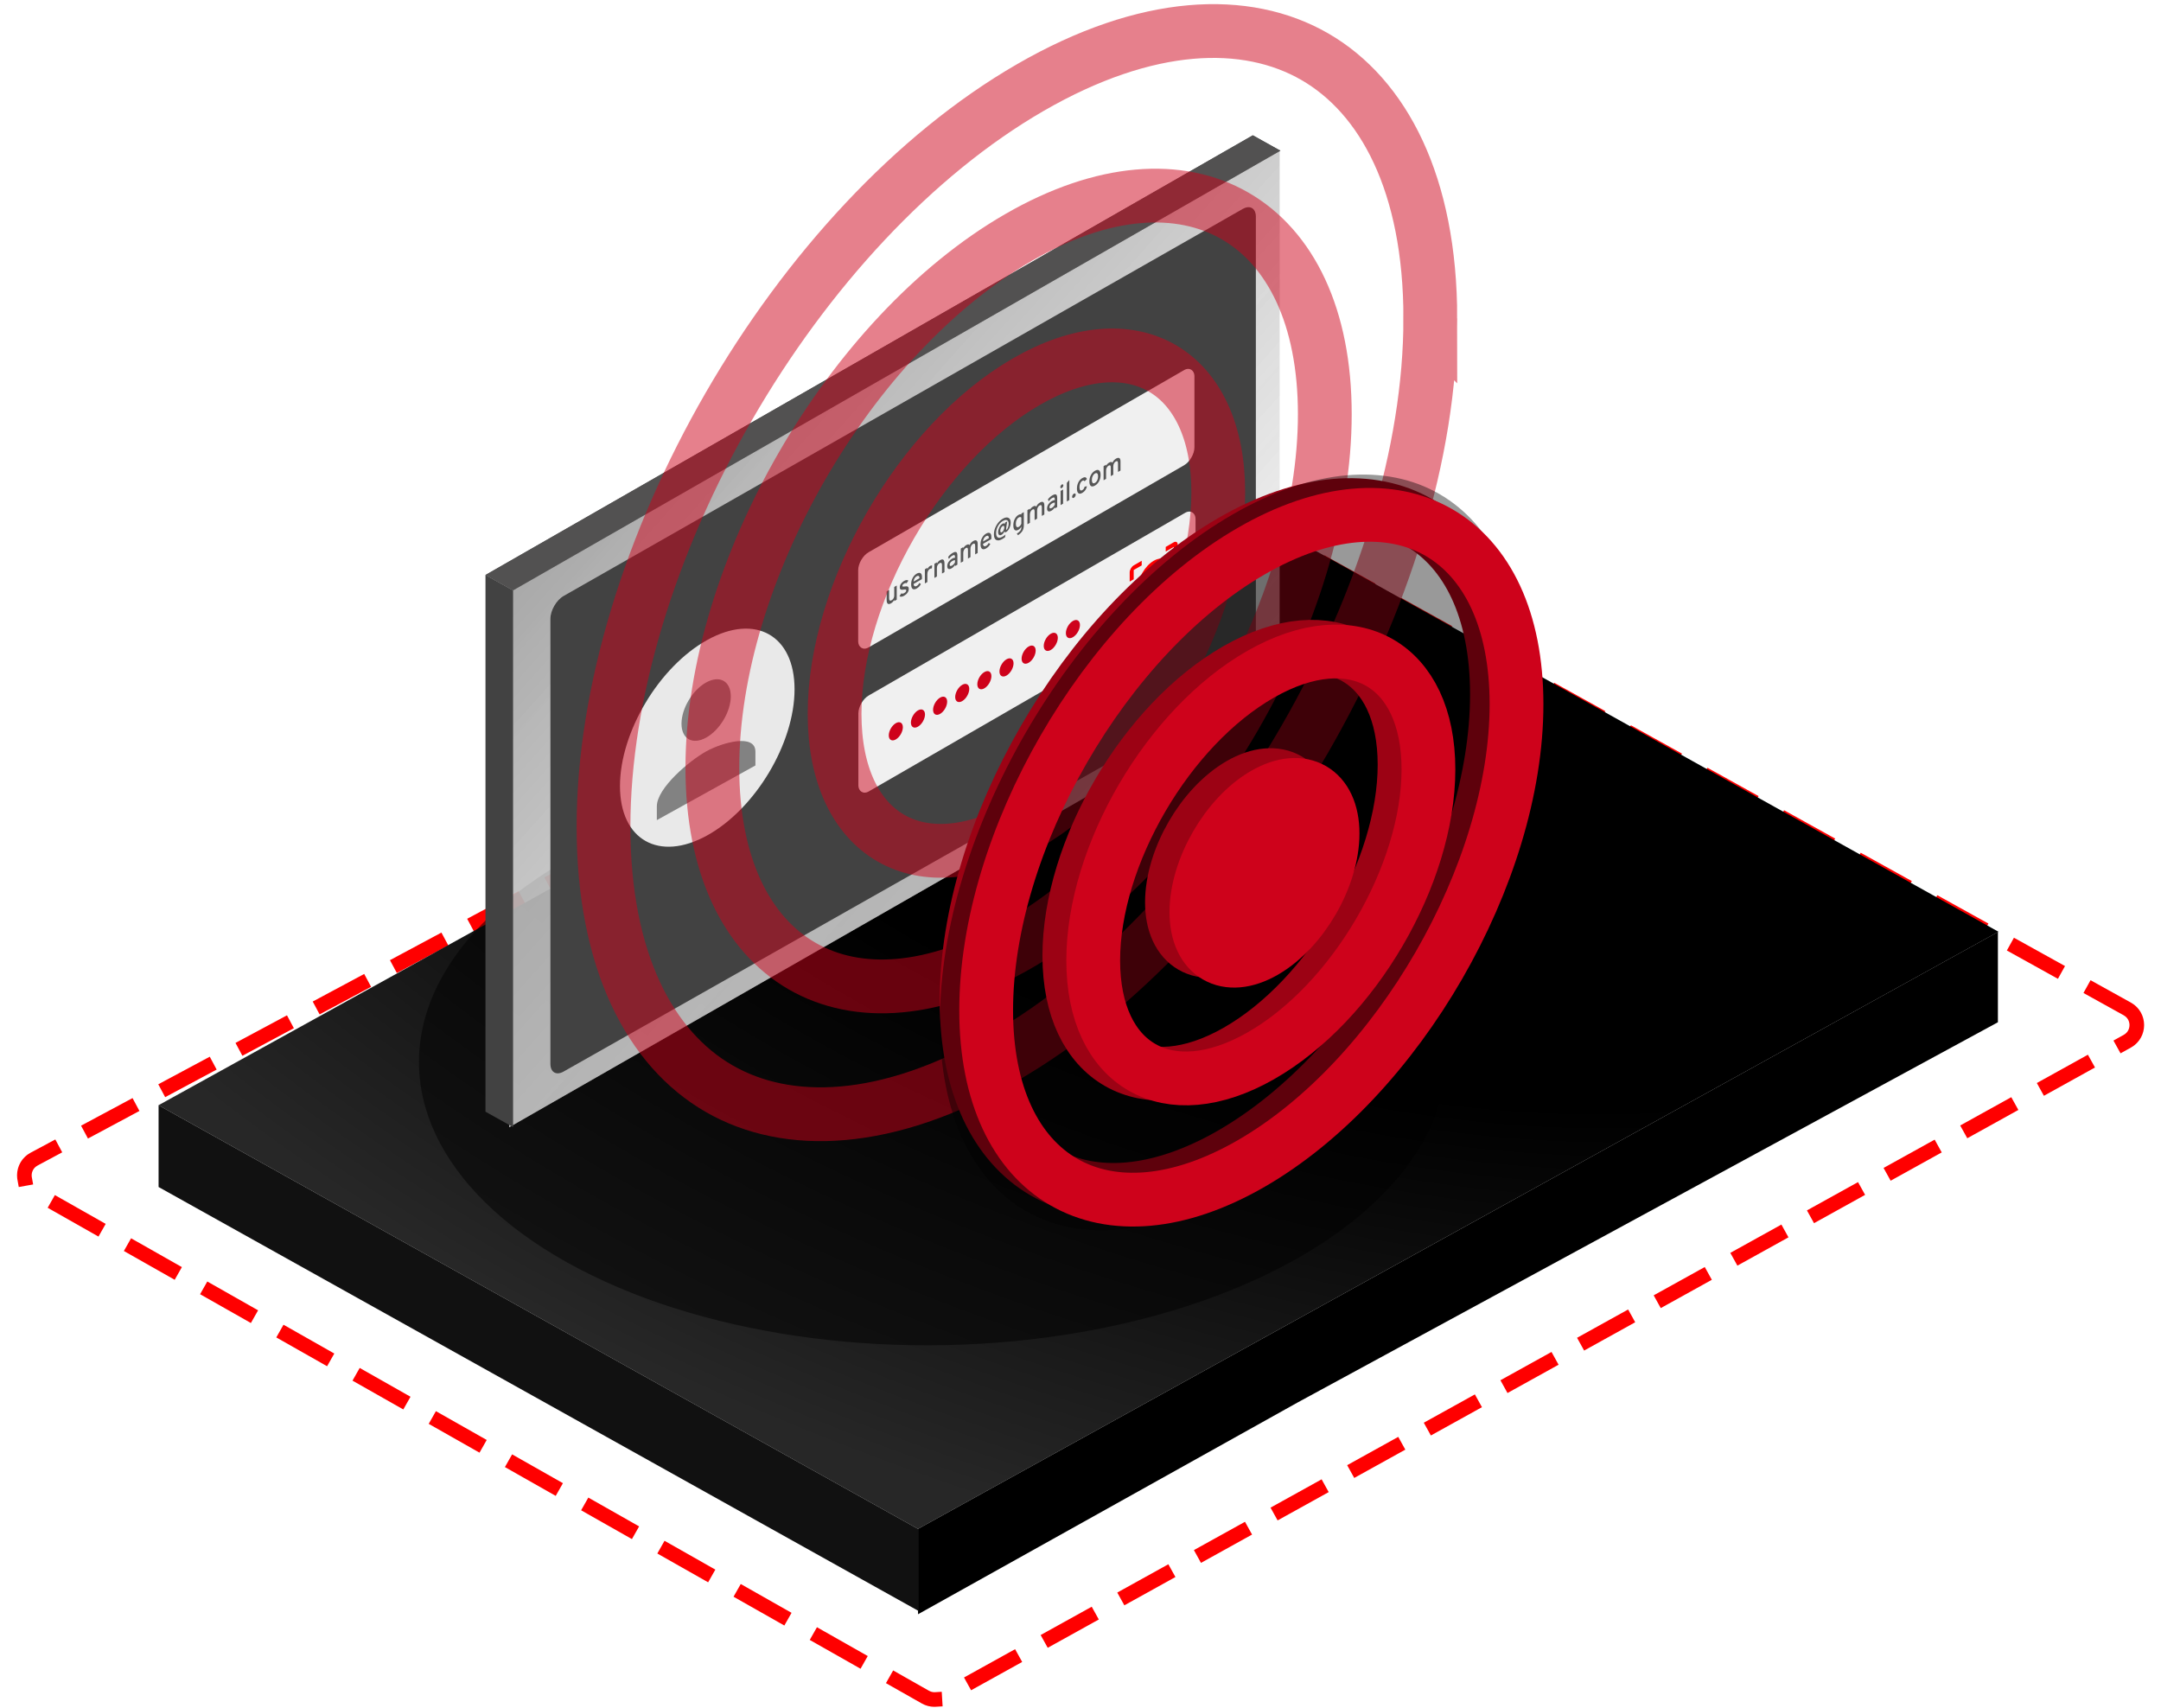 <svg fill="none" height="234" viewBox="0 0 296 234" width="296" xmlns="http://www.w3.org/2000/svg" xmlns:xlink="http://www.w3.org/1999/xlink"><filter id="a" color-interpolation-filters="sRGB" filterUnits="userSpaceOnUse" height="156.197" width="255.767" x="19.842" y="66.789"><feFlood flood-opacity="0" result="BackgroundImageFix"/><feColorMatrix in="SourceAlpha" result="hardAlpha" type="matrix" values="0 0 0 0 0 0 0 0 0 0 0 0 0 0 0 0 0 0 127 0"/><feOffset dx=".467" dy="2.804"/><feGaussianBlur stdDeviation=".935"/><feComposite in2="hardAlpha" operator="out"/><feColorMatrix type="matrix" values="0 0 0 0 0 0 0 0 0 0 0 0 0 0 0 0 0 0 0.25 0"/><feBlend in2="BackgroundImageFix" mode="normal" result="effect1_dropShadow_580_35422"/><feBlend in="SourceGraphic" in2="effect1_dropShadow_580_35422" mode="normal" result="shape"/></filter><filter id="b" color-interpolation-filters="sRGB" filterUnits="userSpaceOnUse" height="148.081" width="210.369" x="22.187" y="68.152"><feFlood flood-opacity="0" result="BackgroundImageFix"/><feBlend in="SourceGraphic" in2="BackgroundImageFix" mode="normal" result="shape"/><feGaussianBlur result="effect1_foregroundBlur_580_35422" stdDeviation="17.371"/></filter><radialGradient id="c" cx="0" cy="0" gradientTransform="matrix(-37.085 124.273 -222.581 -66.422 184.343 82.35)" gradientUnits="userSpaceOnUse" r="1"><stop offset=".473"/><stop offset="1" stop-color="#272727"/></radialGradient><linearGradient id="d" gradientUnits="userSpaceOnUse" x1="48.789" x2="175.661" y1="-1.708" y2="111.625"><stop offset="0" stop-color="#646464"/><stop offset="1" stop-color="#fff" stop-opacity=".46"/></linearGradient><path d="m291.383 138.201c1.738.964 1.738 3.463-.001 4.427l-162.151 89.853c-.771.427-1.708.422-2.475-.013l-122.137-69.263c-1.734-.983-1.704-3.492.053-4.433l163.475-87.595c.758-.406 1.671-.4 2.423.018z" stroke="#f00" stroke-dasharray="6 6" stroke-linecap="square" stroke-linejoin="round" stroke-width="2"/><g filter="url(#a)"><path d="m273.272 124.825-147.999 81.798-104.029-58.035 147.999-81.799z" fill="url(#c)"/><path d="m125.283 206.623-104.029-58.035-0 11.201 104.029 58.036z" fill="#111"/><path d="m125.28 206.616 147.913-81.761v12.367l-95.898 52.071-52.015 29.018z" fill="#000"/><g filter="url(#b)"><ellipse cx="57.386" cy="56.685" fill="#000" fill-opacity=".5" rx="57.386" ry="56.685" transform="matrix(.873 -.487 .873 .487 27.754 142.534)"/></g></g><path d="m69.738 80.888 105.531-60.433v73.525l-105.531 60.433z" fill="url(#d)"/><path d="m70.282 80.865 105.1-60.222-3.779-2.108-105.1 60.222z" fill="#525151"/><path d="m69.738 80.888 105.531-60.433v73.525l-105.531 60.433z" fill="url(#d)"/><path d="m70.278 80.862v73.524l-3.779-2.108v-73.524z" fill="#424242"/><path d="m70.282 80.865 105.1-60.222-3.779-2.108-105.1 60.222z" fill="#525151"/><path d="m75.392 84.775c0-1.162.819-2.575 1.826-3.149l92.999-53.002c.997-.569 1.802-.098 1.802 1.054v61.291c0 1.165-.823 2.581-1.831 3.152l-92.999 52.664c-.995.564-1.797.092-1.797-1.057z" fill="#424242"/><rect fill="#f0f0f0" height="13.035" rx="1.636" transform="matrix(.866 -.5 0 1 117.55 76.468)" width="53.183"/><rect fill="#f0f0f0" height="13.144" rx="1.636" transform="matrix(.866 -.5 0 1 117.575 96.085)" width="53.327"/><path clip-rule="evenodd" d="m159.673 75.549v-.633l1.097-.633c.301-.174.548-.032.548.317v1.266l-.548.317v-1.266zm-4.935 2.849c0-.348.247-.776.549-.95l1.096-.633v.633l-1.096.633v1.266l-.549.317zm3.29-1.583c-1.206.697-2.193 2.406-2.193 3.799 0 .791.329 1.33.822 1.488v1.203l.549-.317v-.95l.548-.317v.95l.548-.317v-.95l.549-.317v.95l.548-.317v-1.203c.493-.76.822-1.646.822-2.438 0-1.393-.987-1.963-2.193-1.266zm-1.645 3.799c0 .348.247.491.548.317.302-.174.549-.602.549-.95s-.247-.491-.549-.317c-.301.174-.548.601-.548.95zm1.234.554.411-1.187.411.712zm.959-1.82c0 .348.247.491.549.317.301-.174.548-.602.548-.95 0-.348-.247-.491-.548-.317-.302.174-.549.602-.549.95zm-3.838 4.115v1.266c0 .348.247.491.549.317l1.096-.633v-.633l-1.096.633v-1.266zm6.032-2.216v-1.266l.548-.317v1.266c0 .348-.247.775-.548.95l-1.097.633v-.633z" fill="#f00" fill-rule="evenodd"/><path d="m122.487 82.341v-.186c-.105.215-.25.376-.434.482-.403.233-.605.073-.605-.478v-1.158l.342-.197v1.158c0 .154.031.252.092.292.061.038.143.028.243-.03.241-.139.362-.358.362-.657v-1.166l.342-.197v1.94zm1.356-.737c-.131.076-.255.12-.371.131-.117.009-.204-.018-.263-.08l.243-.38c.121.062.249.054.385-.025.197-.114.296-.24.296-.38 0-.048-.019-.082-.056-.101-.038-.019-.075-.027-.112-.023-.037.001-.098.007-.181.017-.184.035-.32.03-.408-.015-.085-.047-.128-.146-.128-.298 0-.167.055-.329.164-.486.112-.161.253-.29.421-.387.253-.145.449-.161.589-.047l-.247.37c-.089-.057-.203-.046-.342.034-.072.042-.13.092-.174.15-.042.054-.062.11-.062.165 0 .058.025.092.075.101.053.005.136 0 .25-.015.191-.037.33-.031.418.017.09.047.135.154.135.321 0 .182-.057.356-.171.52-.112.161-.266.297-.461.41zm1.722-.994c-.235.135-.421.153-.559.053-.136-.104-.204-.314-.204-.63s.069-.604.207-.864.324-.456.556-.59c.211-.121.384-.144.52-.068.136.076.203.262.203.558 0 .109-.004.196-.013.262l-1.131.653c.002.153.045.254.128.302.086.047.185.038.296-.027.145-.084.261-.216.349-.399l.224.137c-.136.266-.328.47-.576.613zm-.421-.946.803-.463c-.003-.166-.041-.268-.116-.306-.074-.038-.163-.027-.266.032-.116.067-.214.164-.293.29-.076.123-.119.272-.128.446zm1.539.255v-1.94l.342-.198v.235c.074-.23.199-.396.375-.497.109-.063.203-.078.282-.045l-.049.393c-.081-.017-.17.003-.266.059-.092.053-.172.14-.24.26-.068.118-.102.266-.102.446v1.09zm2.346-1.355v-1.158c0-.154-.031-.251-.092-.288-.062-.041-.143-.032-.244.027-.241.139-.361.358-.361.657v1.166l-.342.198v-1.94l.342-.198v.186c.105-.215.25-.376.434-.482.403-.233.605-.073.605.478v1.158zm1.78-1.028v-.167c-.118.21-.272.369-.46.478-.178.102-.322.13-.434.084-.11-.051-.165-.18-.165-.387 0-.21.063-.406.188-.587s.277-.323.457-.427c.164-.095.302-.137.414-.125v-.106c0-.144-.028-.23-.085-.258s-.148-.006-.273.066c-.184.106-.344.257-.48.452l-.102-.264c.168-.232.378-.42.628-.564.083-.048.158-.082.223-.102.066-.023.133-.03.201-.021.068.006.121.051.158.133.039.081.059.198.059.349v1.257zm-.398-.074c.158-.091.291-.237.398-.439v-.296c-.103-.004-.222.034-.358.112-.11.063-.2.141-.27.232-.068.087-.102.182-.102.283 0 .094.029.151.086.171.057.02.139-.001.246-.063zm3.161-1.521v-1.162c0-.301-.103-.392-.309-.273-.096.056-.176.144-.24.264-.064.118-.095.251-.095.401v1.143l-.342.197v-1.162c0-.301-.103-.392-.31-.273-.096.056-.176.144-.24.264-.063.118-.095.251-.095.401v1.143l-.342.198v-1.94l.342-.198v.178c.09-.201.231-.358.424-.469.209-.12.358-.114.447.019.104-.244.269-.432.497-.564.182-.105.328-.129.437-.07.112.057.168.208.168.454v1.253zm1.498-.819c-.234.135-.421.153-.559.053-.136-.104-.204-.314-.204-.63 0-.316.07-.604.208-.864.138-.259.323-.456.555-.59.211-.121.384-.144.52-.068.136.076.204.262.204.558 0 .109-.005.196-.013.262l-1.132.653c.003.153.045.254.129.302.085.047.184.038.296-.026.144-.084.261-.216.348-.399l.224.137c-.136.266-.328.47-.576.613zm-.421-.946.803-.463c-.002-.166-.041-.268-.115-.306-.075-.038-.164-.027-.267.032-.116.067-.213.164-.292.29-.077.123-.12.272-.129.446zm2.66-.347c-.346.2-.628.246-.845.139-.217-.11-.325-.373-.325-.788 0-.413.116-.82.348-1.223.233-.403.518-.701.855-.896.327-.189.591-.231.793-.127.201.104.302.316.302.638 0 .268-.061.529-.184.782-.123.251-.269.425-.437.522-.06.034-.112.044-.158.03-.046-.014-.074-.053-.082-.116-.088.21-.216.364-.385.461-.14.081-.254.087-.342.019-.088-.068-.132-.2-.132-.395 0-.2.056-.413.168-.64.114-.228.257-.391.428-.49.151-.087.259-.077.325.032l.026-.186.293-.169-.105.703c-.031.207-.046.333-.046.376 0 .063.018.084.056.063.074-.043.142-.148.204-.315.063-.168.095-.34.095-.514 0-.24-.072-.397-.217-.471-.145-.076-.341-.042-.589.101-.267.154-.486.389-.657.702-.171.311-.257.625-.257.942 0 .319.078.522.234.609.155.087.371.051.647-.108.143-.082.278-.178.405-.287l-.069.378c-.099.075-.215.151-.349.228zm-.069-.932c.094-.054.171-.147.23-.277.062-.134.092-.26.092-.376 0-.096-.019-.161-.059-.194-.039-.035-.094-.033-.164.008-.094.054-.172.145-.234.272-.061.127-.092.253-.092.38 0 .096.02.162.06.198.041.034.097.031.167-.009zm2.205.413-.171-.205c.232-.149.393-.288.483-.416.092-.127.138-.254.138-.384v-.171c-.094.189-.229.334-.404.435-.202.116-.368.125-.497.025-.129-.103-.194-.317-.194-.644 0-.314.064-.597.191-.851.129-.257.298-.446.506-.566.165-.095.297-.111.398-.048v-.137l.342-.197v1.815c0 .299-.065.552-.194.761-.129.209-.329.402-.598.581zm.108-1.149c.149-.086.263-.228.342-.425v-.839c-.035-.046-.084-.07-.148-.074-.061-.005-.126.012-.194.051-.134.077-.236.192-.306.344-.07.149-.105.328-.105.535 0 .198.036.334.108.408.075.073.176.073.303 0zm3.149-1.491v-1.162c0-.301-.103-.392-.309-.273-.097.056-.177.144-.24.264-.064.118-.096.251-.096.401v1.143l-.342.197v-1.162c0-.301-.103-.392-.309-.273-.096.056-.176.144-.24.264-.064.118-.095.251-.095.401v1.143l-.342.198v-1.94l.342-.197v.178c.09-.201.231-.357.424-.469.208-.12.357-.114.447.019.103-.244.269-.432.497-.564.182-.105.327-.129.437-.07.112.057.168.208.168.454v1.253zm1.777-1.026v-.167c-.118.21-.271.37-.46.478-.177.103-.322.13-.434.084-.11-.051-.164-.18-.164-.387 0-.21.062-.406.187-.587s.277-.323.457-.427c.165-.095.303-.137.414-.125v-.106c0-.144-.028-.23-.085-.258-.057-.028-.148-.006-.273.066-.184.106-.344.257-.48.452l-.102-.264c.169-.232.378-.42.628-.564.083-.048.158-.082.224-.102.065-.023.132-.03.2-.021.068.006.121.051.158.133.04.081.059.197.059.349v1.257zm-.397-.074c.157-.091.29-.237.397-.439v-.296c-.103-.004-.222.034-.358.112-.11.063-.199.141-.27.232-.068.087-.102.182-.102.283 0 .094.029.151.086.171.057.02.139-.001.247-.063zm1.506-2.878c-.039.068-.087.119-.144.152-.057.033-.107.039-.148.017-.04-.025-.06-.071-.06-.137 0-.066.02-.133.06-.201.041-.072.091-.125.148-.158s.105-.037.144-.011c.042.021.063.065.063.131s-.021.135-.063.207zm-.315 2.495v-1.94l.342-.197v1.94zm.854-.493v-2.555l.342-.384v2.741zm.969-.514c-.07.041-.129.048-.177.023-.046-.029-.069-.082-.069-.158s.023-.155.069-.237c.048-.084.107-.146.177-.186.068-.039.126-.045.174-.017.051.027.076.078.076.154 0 .076-.025.156-.076.241-.048.081-.106.141-.174.18zm1.149-.663c-.225.13-.404.144-.536.04-.131-.104-.197-.314-.197-.63s.066-.602.197-.858c.132-.258.311-.453.536-.583.327-.189.539-.144.635.135l-.325.317c-.055-.135-.154-.162-.296-.08-.128.073-.226.187-.296.342-.068.151-.102.326-.102.526 0 .197.034.334.102.408.068.072.162.073.282.004.163-.094.268-.249.316-.467l.326-.07c-.09.416-.304.722-.642.917zm2.298-1.596c-.139.26-.326.458-.563.594s-.424.155-.562.055c-.136-.101-.204-.31-.204-.626s.068-.604.204-.862c.138-.262.325-.461.562-.598s.424-.154.563-.051c.138.1.207.308.207.625s-.069.604-.207.864zm-.563.222c.132-.076.236-.193.313-.351.076-.158.115-.337.115-.537 0-.2-.039-.335-.115-.404-.077-.072-.181-.07-.313.006-.129.075-.232.192-.309.353-.077.158-.115.337-.115.537 0 .198.038.332.115.404.077.07.18.067.309-.008zm3.155-1.495v-1.162c0-.301-.103-.392-.309-.273-.097.056-.177.144-.24.264-.064.118-.096.251-.096.401v1.143l-.341.197v-1.162c0-.301-.104-.392-.31-.273-.096.056-.176.144-.24.264-.063.118-.095.251-.095.401v1.143l-.342.198v-1.94l.342-.197v.178c.09-.201.231-.357.424-.469.208-.12.358-.114.447.019.103-.244.269-.432.497-.564.182-.105.328-.129.437-.07.112.057.168.208.168.454v1.253z" fill="#565656"/><g fill="#ce021b"><ellipse cx="1.114" cy="1.114" rx="1.114" ry="1.114" transform="matrix(.866 -.5 0 1 121.739 99.616)"/><ellipse cx="1.114" cy="1.114" rx="1.114" ry="1.114" transform="matrix(.866 -.5 0 1 124.771 97.866)"/><ellipse cx="1.114" cy="1.114" rx="1.114" ry="1.114" transform="matrix(.866 -.5 0 1 127.806 96.115)"/><ellipse cx="1.114" cy="1.114" rx="1.114" ry="1.114" transform="matrix(.866 -.5 0 1 130.835 94.365)"/><ellipse cx="1.114" cy="1.114" rx="1.114" ry="1.114" transform="matrix(.866 -.5 0 1 133.867 92.615)"/><ellipse cx="1.114" cy="1.114" rx="1.114" ry="1.114" transform="matrix(.866 -.5 0 1 136.9 90.865)"/><ellipse cx="1.114" cy="1.114" rx="1.114" ry="1.114" transform="matrix(.866 -.5 0 1 139.931 89.114)"/><ellipse cx="1.114" cy="1.114" rx="1.114" ry="1.114" transform="matrix(.866 -.5 0 1 142.964 87.364)"/><ellipse cx="1.114" cy="1.114" rx="1.114" ry="1.114" transform="matrix(.866 -.5 0 1 145.996 85.613)"/></g><ellipse cx="13.695" cy="13.383" fill="#e9e9e9" rx="13.695" ry="13.383" transform="matrix(.873 -.484 0 1 84.921 94.29)"/><path d="m96.722 101.039c1.865-1.035 3.376-3.563 3.376-5.65s-1.511-2.94-3.376-1.906c-1.865 1.034-3.375 3.562-3.375 5.649 0 2.087 1.51 2.94 3.375 1.906zm0 1.888c-2.253 1.25-6.751 5.009-6.751 7.521v1.889l13.501-7.486v-1.889c0-2.512-4.497-1.284-6.75-.035z" fill="#828282"/><path d="m195.915 43.619c0 18.431-6.494 39.107-17.17 57.599-10.677 18.491-25.335 34.453-41.297 43.669-15.982 9.228-29.589 9.635-38.961 4.224-9.372-5.411-15.822-17.398-15.822-35.853 0-18.432 6.494-39.107 17.171-57.599 10.676-18.491 25.335-34.453 41.297-43.669 15.982-9.228 29.588-9.635 38.961-4.224 9.372 5.411 15.822 17.398 15.822 35.854z" stroke="#ce021b" stroke-opacity=".5" stroke-width="7.367"/><path d="m181.464 56.738c0 26.749-18.779 59.276-41.945 72.651-23.165 13.374-41.944 2.532-41.944-24.217 0-26.749 18.779-59.276 41.944-72.651 23.166-13.375 41.945-2.532 41.945 24.217z" stroke="#ce021b" stroke-opacity=".5" stroke-width="7.367"/><path d="m166.87 67.442c0 16.758-11.765 37.135-26.277 45.514-14.512 8.378-26.277 1.586-26.277-15.171 0-16.758 11.765-37.135 26.277-45.513 14.512-8.379 26.277-1.587 26.277 15.171z" stroke="#ce021b" stroke-opacity=".5" stroke-width="7.367"/><path d="m205.044 95.116c0 23.164-16.262 51.331-36.322 62.913-20.061 11.582-36.323 2.193-36.323-20.971s16.262-51.331 36.323-62.913c20.06-11.582 36.322-2.193 36.322 20.971z" stroke="#9c0214" stroke-width="7.367"/><path d="m208.904 93.622c0 25.562-17.946 56.646-40.084 69.427-22.138 12.782-40.084 2.42-40.084-23.142 0-25.563 17.946-56.646 40.084-69.427 22.138-12.781 40.084-2.42 40.084 23.142z" fill="#000" fill-opacity=".4"/><path d="m192.389 104.747c0 14.404-10.25 31.984-22.958 39.229-12.708 7.244-22.958 1.351-22.958-13.053s10.25-31.984 22.958-39.229c12.708-7.245 22.958-1.351 22.958 13.053z" stroke="#9c0214" stroke-width="7.367"/><path d="m179.178 112.831c0 5.947-4.176 13.178-9.326 16.152s-9.325.563-9.325-5.384 4.175-13.179 9.325-16.152c5.15-2.974 9.326-.563 9.326 5.384z" fill="#ce021b" stroke="#9c0214" stroke-width="7.367"/><path d="m207.723 96.454c0 23.164-16.262 51.331-36.323 62.913-20.06 11.582-36.322 2.193-36.322-20.971s16.262-51.331 36.322-62.913c20.061-11.582 36.323-2.193 36.323 20.971z" stroke="#ce021b" stroke-width="7.367"/><path d="m195.658 105.394c0 14.404-10.25 31.984-22.958 39.228-12.708 7.245-22.958 1.351-22.958-13.053s10.25-31.984 22.958-39.228c12.708-7.245 22.958-1.351 22.958 13.053z" stroke="#ce021b" stroke-width="7.367"/><path d="m182.526 114.171c0 5.947-4.175 13.178-9.325 16.152-5.15 2.973-9.326.563-9.326-5.384s4.176-13.179 9.326-16.152c5.15-2.974 9.325-.563 9.325 5.384z" fill="#ce021b" stroke="#ce021b" stroke-width="7.367"/></svg>